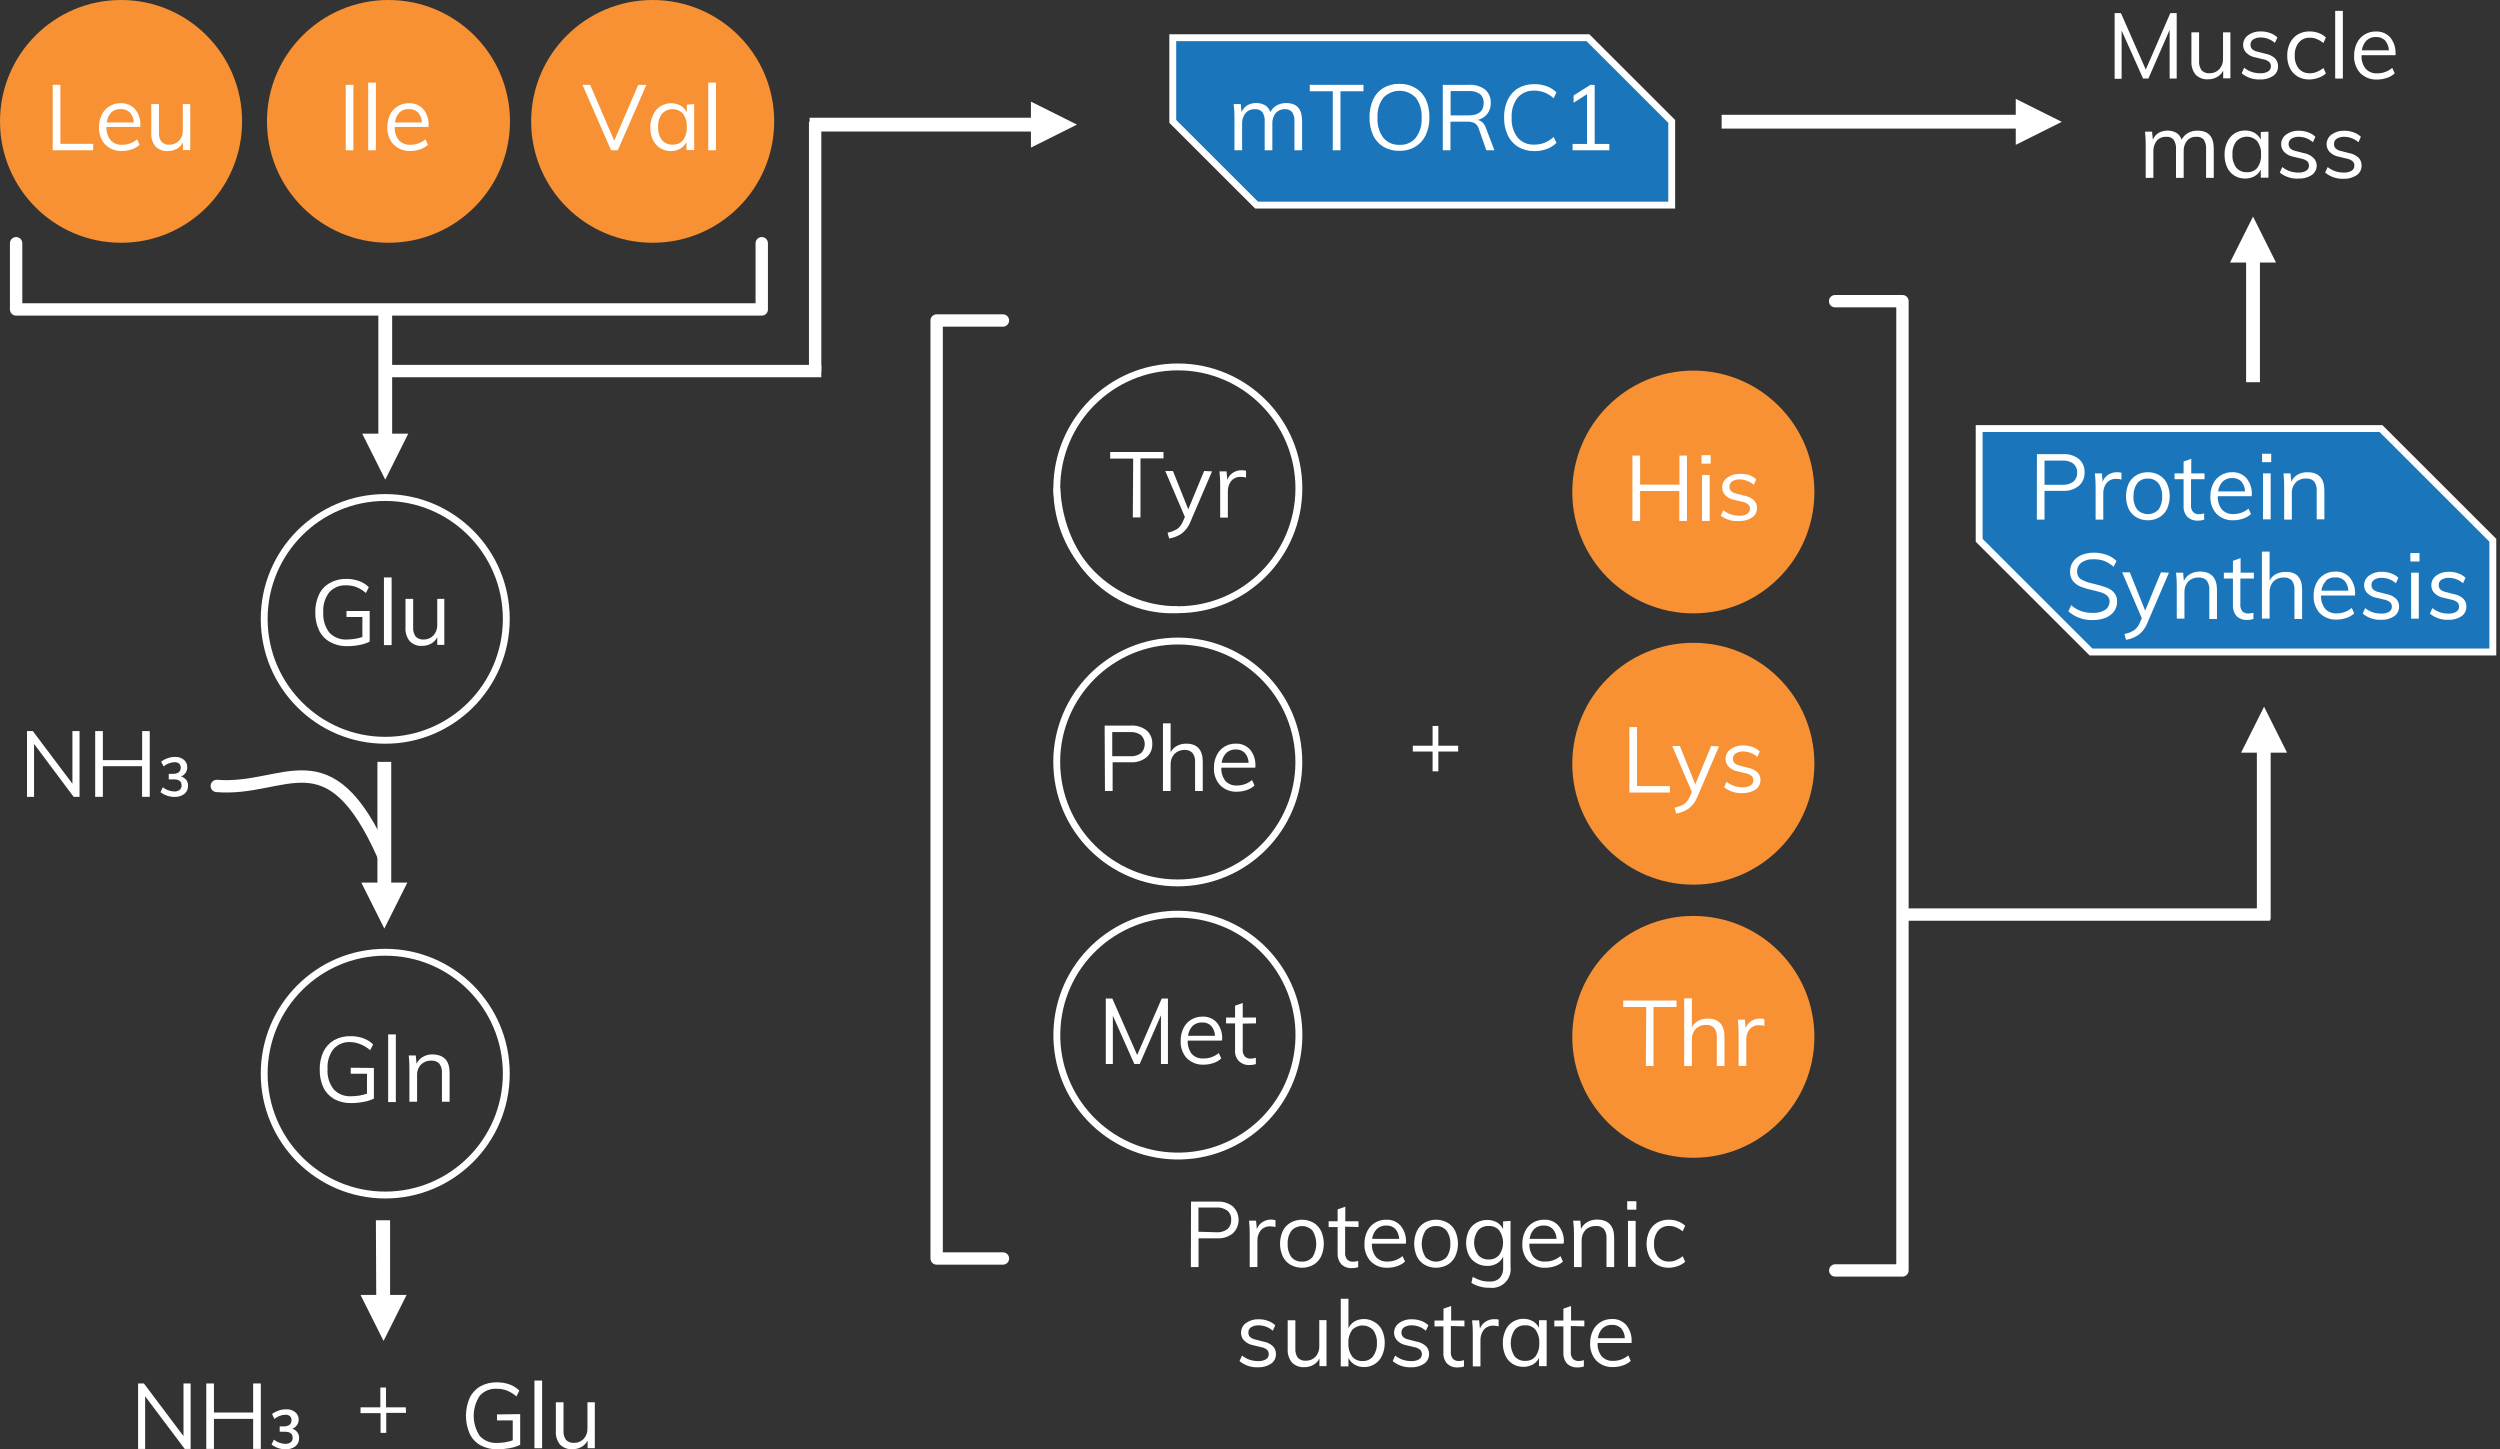 <?xml version="1.0" encoding="UTF-8"?>
<svg width="364px" height="211px" viewBox="0 0 364 211" version="1.1" xmlns="http://www.w3.org/2000/svg" xmlns:xlink="http://www.w3.org/1999/xlink">
    <rect x="0" y="0" width="364" height="211" fill="#333333" stroke="none"/>
    <!-- Generator: Sketch 63.1 (92452) - https://sketch.com -->
    <title>Group 35</title>
    <desc>Created with Sketch.</desc>
    <g id="Page-1" stroke="none" stroke-width="1" fill="none" fill-rule="evenodd">
        <g id="Group-35" transform="translate(-1, 0)">
            <g id="Group-24-Copy">
                <g transform="translate(0.5, 0)">
                    <g id="MOA-Interactive_Chem-Pathways_1665-RebalanceAAs-MuscleFunction" transform="translate(0.5, 0)">
                        <polygon id="Path" stroke="#FFFFFF" fill="#1B75BA" points="170.755 5.49 231.203 5.49 243.4 17.674 243.4 29.859 182.952 29.859 170.755 17.674"></polygon>
                        <path d="M189.587,17.652 L189.587,21.881 L188.47,21.881 L188.47,17.708 C188.512,17.222 188.394,16.736 188.135,16.324 C187.87,16.02 187.475,15.862 187.073,15.9 C186.563,15.874 186.069,16.084 185.733,16.469 C185.392,16.92 185.221,17.478 185.253,18.042 L185.253,21.881 L184.136,21.881 L184.136,17.708 C184.179,17.227 184.066,16.746 183.812,16.335 C183.534,16.015 183.116,15.852 182.695,15.9 C182.181,15.872 181.683,16.082 181.344,16.469 C180.998,16.919 180.824,17.476 180.852,18.042 L180.852,21.881 L179.735,21.881 L179.735,17.038 C179.741,16.408 179.704,15.778 179.624,15.152 L180.662,15.152 L180.763,16.324 C180.937,15.917 181.229,15.572 181.601,15.331 C182.414,14.884 183.4,14.884 184.214,15.331 C184.57,15.567 184.834,15.917 184.962,16.324 C185.16,15.92 185.476,15.586 185.867,15.364 C186.277,15.126 186.744,15.002 187.219,15.007 C188.838,14.985 189.587,15.878 189.587,17.652 Z" id="Path" fill="#FFFFFF" fill-rule="nonzero"></path>
                        <polygon id="Path" fill="#FFFFFF" fill-rule="nonzero" points="194.054 13.289 190.703 13.289 190.703 12.352 198.522 12.352 198.522 13.289 195.171 13.289 195.171 21.881 194.054 21.881"></polygon>
                        <path d="M201.471,21.401 C200.8,21.001 200.263,20.411 199.929,19.705 C199.565,18.891 199.385,18.007 199.404,17.116 C199.379,16.21 199.559,15.31 199.929,14.483 C200.249,13.785 200.77,13.199 201.426,12.798 C202.132,12.393 202.935,12.189 203.749,12.207 C204.56,12.187 205.36,12.391 206.061,12.798 C206.735,13.189 207.273,13.777 207.602,14.483 C207.963,15.297 208.139,16.181 208.116,17.072 C208.141,17.967 207.961,18.856 207.591,19.671 C207.267,20.37 206.742,20.956 206.083,21.356 C205.389,21.77 204.591,21.979 203.783,21.959 C202.976,21.985 202.177,21.792 201.471,21.401 L201.471,21.401 Z M206.139,20.062 C206.754,19.22 207.054,18.19 206.988,17.15 C207.057,16.111 206.761,15.081 206.15,14.237 C205.533,13.587 204.675,13.219 203.777,13.219 C202.88,13.219 202.021,13.587 201.404,14.237 C200.795,15.078 200.499,16.104 200.566,17.139 C200.497,18.177 200.793,19.207 201.404,20.051 C201.99,20.75 202.871,21.134 203.783,21.088 C204.686,21.136 205.56,20.756 206.139,20.062 Z" id="Shape" fill="#FFFFFF" fill-rule="nonzero"></path>
                        <path d="M217.588,21.881 L216.415,21.881 L215.298,18.712 C215.202,18.382 214.987,18.1 214.695,17.92 C214.345,17.761 213.961,17.692 213.578,17.719 L211.188,17.719 L211.188,21.881 L210.071,21.881 L210.071,12.352 L213.868,12.352 C214.71,12.296 215.544,12.537 216.225,13.032 C216.79,13.524 217.095,14.249 217.052,14.996 C217.074,15.562 216.901,16.117 216.56,16.569 C216.202,17.016 215.708,17.333 215.153,17.473 C215.419,17.516 215.665,17.641 215.857,17.83 C216.082,18.066 216.254,18.347 216.359,18.656 L217.588,21.881 Z M213.79,16.804 C215.253,16.804 216.024,16.212 216.024,15.019 C216.062,14.517 215.864,14.026 215.488,13.691 C214.998,13.363 214.412,13.21 213.824,13.256 L211.21,13.256 L211.21,16.804 L213.79,16.804 Z" id="Shape" fill="#FFFFFF" fill-rule="nonzero"></path>
                        <path d="M221.061,21.401 C220.394,21 219.861,20.41 219.531,19.705 C219.158,18.89 218.974,18.001 218.995,17.105 C218.972,16.212 219.155,15.326 219.531,14.516 C219.861,13.814 220.394,13.227 221.061,12.832 C221.771,12.436 222.572,12.236 223.385,12.251 C224.001,12.244 224.613,12.346 225.194,12.553 C225.732,12.743 226.221,13.052 226.624,13.456 L226.21,14.304 C225.812,13.946 225.355,13.659 224.859,13.456 C224.391,13.282 223.895,13.195 223.396,13.2 C222.469,13.15 221.571,13.528 220.961,14.226 C220.34,15.057 220.035,16.081 220.101,17.116 C220.029,18.159 220.334,19.192 220.961,20.028 C221.569,20.729 222.469,21.109 223.396,21.055 C223.895,21.06 224.391,20.973 224.859,20.798 C225.355,20.596 225.812,20.309 226.21,19.95 L226.624,20.798 C226.221,21.203 225.732,21.512 225.194,21.702 C224.613,21.909 224.001,22.011 223.385,22.003 C222.57,22.012 221.769,21.804 221.061,21.401 L221.061,21.401 Z" id="Path" fill="#FFFFFF" fill-rule="nonzero"></path>
                        <polygon id="Path" fill="#FFFFFF" fill-rule="nonzero" points="234.319 20.955 234.319 21.881 228.969 21.881 228.969 20.955 231.069 20.955 231.069 13.713 229.114 14.963 229.114 13.903 231.56 12.352 232.186 12.352 232.186 20.955"></polygon>
                        <path d="M52.741,63.143 L56.092,69.837 L59.443,63.143 L52.741,63.143 Z M55.087,44.52 L55.087,64.258 L57.097,64.258 L57.097,44.52 L55.087,44.52 Z" id="Shape" fill="#FFFFFF" fill-rule="nonzero"></path>
                        <path d="M53.825,88.962 L53.825,93.425 C53.358,93.653 52.862,93.814 52.35,93.905 C51.74,94.026 51.119,94.086 50.496,94.083 C49.632,94.098 48.78,93.882 48.028,93.459 C47.34,93.075 46.789,92.486 46.453,91.774 C46.072,90.953 45.884,90.056 45.906,89.152 C45.886,88.255 46.073,87.365 46.453,86.552 C46.79,85.843 47.341,85.258 48.028,84.878 C48.757,84.471 49.583,84.267 50.418,84.287 C51.045,84.28 51.669,84.382 52.261,84.588 C52.803,84.778 53.295,85.087 53.702,85.492 L53.277,86.34 C52.873,85.983 52.413,85.697 51.915,85.492 C51.438,85.307 50.929,85.216 50.418,85.224 C49.48,85.167 48.567,85.541 47.938,86.239 C47.304,87.073 46.995,88.107 47.067,89.152 C47,90.211 47.313,91.259 47.95,92.108 C48.618,92.809 49.563,93.177 50.53,93.113 C51.289,93.109 52.043,92.984 52.763,92.744 L52.763,89.832 L50.451,89.832 L50.451,88.962 L53.825,88.962 Z" id="Path" fill="#FFFFFF" fill-rule="nonzero"></path>
                        <polygon id="Path" fill="#FFFFFF" fill-rule="nonzero" points="55.902 84.075 57.019 84.075 57.019 93.927 55.902 93.927"></polygon>
                        <path d="M64.692,87.199 L64.692,93.894 L63.665,93.894 L63.665,92.778 C63.466,93.172 63.155,93.498 62.771,93.715 C62.374,93.933 61.928,94.044 61.475,94.039 C60.803,94.09 60.143,93.845 59.666,93.369 C59.212,92.811 58.988,92.101 59.041,91.383 L59.041,87.199 L60.157,87.199 L60.157,91.35 C60.12,91.825 60.25,92.299 60.526,92.689 C60.822,92.981 61.227,93.135 61.643,93.113 C62.188,93.137 62.717,92.925 63.095,92.532 C63.479,92.118 63.684,91.568 63.665,91.004 L63.665,87.199 L64.692,87.199 Z" id="Path" fill="#FFFFFF" fill-rule="nonzero"></path>
                        <path d="M59.309,128.505 L55.958,135.2 L52.607,128.505 L59.309,128.505 Z M56.963,110.932 L56.963,128.505 L54.953,128.505 L54.953,110.932 L56.963,110.932 Z" id="Shape" fill="#FFFFFF" fill-rule="nonzero"></path>
                        <ellipse id="Oval" fill="#F79134" fill-rule="nonzero" cx="246.55" cy="71.634" rx="17.625" ry="17.674"></ellipse>
                        <polygon id="Path" fill="#FFFFFF" fill-rule="nonzero" points="245.623 66.334 245.623 75.851 244.506 75.851 244.506 71.489 238.798 71.489 238.798 75.851 237.681 75.851 237.681 66.334 238.798 66.334 238.798 70.563 244.528 70.563 244.528 66.334"></polygon>
                        <path d="M249.074,66.278 L249.074,67.505 L247.745,67.505 L247.745,66.278 L249.074,66.278 Z M247.812,69.157 L248.929,69.157 L248.929,75.851 L247.812,75.851 L247.812,69.157 Z" id="Shape" fill="#FFFFFF" fill-rule="nonzero"></path>
                        <path d="M250.548,75.093 L250.906,74.289 C251.241,74.555 251.618,74.762 252.023,74.903 C252.427,75.032 252.849,75.097 253.273,75.093 C253.664,75.111 254.051,75.018 254.39,74.825 C254.654,74.665 254.808,74.374 254.792,74.066 C254.803,73.825 254.705,73.591 254.524,73.43 C254.264,73.229 253.956,73.098 253.631,73.051 L252.514,72.783 C252.021,72.695 251.566,72.462 251.207,72.113 C250.917,71.814 250.753,71.414 250.749,70.998 C250.736,70.43 251.004,69.892 251.464,69.558 C252.008,69.165 252.67,68.968 253.34,69 C253.786,68.976 254.232,69.029 254.658,69.157 C255.053,69.291 255.411,69.512 255.708,69.804 L255.351,70.596 C254.789,70.099 254.068,69.818 253.318,69.804 C252.927,69.785 252.538,69.882 252.201,70.083 C251.945,70.254 251.797,70.545 251.81,70.853 C251.796,71.097 251.885,71.336 252.056,71.511 C252.289,71.699 252.566,71.825 252.86,71.879 L253.977,72.169 C254.492,72.252 254.973,72.48 255.362,72.828 C255.659,73.123 255.824,73.525 255.82,73.943 C255.834,74.497 255.57,75.02 255.116,75.338 C254.544,75.713 253.868,75.897 253.184,75.863 C252.241,75.932 251.305,75.658 250.548,75.093 L250.548,75.093 Z" id="Path" fill="#FFFFFF" fill-rule="nonzero"></path>
                        <ellipse id="Oval" fill="#F79134" fill-rule="nonzero" cx="246.55" cy="111.2" rx="17.625" ry="17.607"></ellipse>
                        <polygon id="Path" fill="#FFFFFF" fill-rule="nonzero" points="237.234 105.866 238.351 105.866 238.351 114.458 243.143 114.458 243.143 115.395 237.234 115.395"></polygon>
                        <path d="M250.291,108.667 L247.142,116.02 C246.886,116.688 246.454,117.274 245.891,117.716 C245.338,118.093 244.709,118.345 244.048,118.452 L243.813,117.604 C244.326,117.51 244.815,117.317 245.254,117.035 C245.622,116.744 245.904,116.358 246.069,115.919 L246.337,115.317 L243.478,108.622 L244.595,108.622 L246.829,114.201 L249.141,108.622 L250.291,108.667 Z" id="Path" fill="#FFFFFF" fill-rule="nonzero"></path>
                        <path d="M251.028,114.625 L251.386,113.822 C251.721,114.087 252.099,114.295 252.503,114.435 C252.911,114.566 253.337,114.63 253.765,114.625 C254.155,114.645 254.543,114.552 254.882,114.357 C255.145,114.198 255.3,113.906 255.284,113.599 C255.295,113.357 255.196,113.123 255.016,112.963 C254.759,112.763 254.455,112.633 254.134,112.583 L253.017,112.315 C252.522,112.232 252.066,111.998 251.71,111.646 C251.413,111.35 251.244,110.949 251.241,110.53 C251.228,109.962 251.495,109.424 251.956,109.091 C252.5,108.698 253.161,108.501 253.832,108.533 C254.289,108.531 254.743,108.61 255.172,108.767 C255.568,108.904 255.93,109.125 256.233,109.414 L255.865,110.207 C255.304,109.708 254.583,109.427 253.832,109.414 C253.44,109.394 253.051,109.491 252.715,109.693 C252.453,109.86 252.3,110.153 252.313,110.463 C252.304,110.707 252.392,110.943 252.559,111.121 C252.792,111.309 253.068,111.436 253.363,111.49 L254.48,111.78 C254.997,111.865 255.481,112.093 255.876,112.438 C256.166,112.737 256.326,113.138 256.323,113.554 C256.337,114.107 256.073,114.631 255.619,114.949 C255.047,115.324 254.37,115.507 253.687,115.473 C252.727,115.526 251.78,115.224 251.028,114.625 L251.028,114.625 Z" id="Path" fill="#FFFFFF" fill-rule="nonzero"></path>
                        <ellipse id="Oval" fill="#F79134" fill-rule="nonzero" cx="246.55" cy="150.966" rx="17.625" ry="17.607"></ellipse>
                        <polygon id="Path" fill="#FFFFFF" fill-rule="nonzero" points="239.692 146.615 236.341 146.615 236.341 145.677 244.104 145.677 244.104 146.615 240.753 146.615 240.753 155.206 239.636 155.206"></polygon>
                        <path d="M251.084,150.977 L251.084,155.206 L249.967,155.206 L249.967,151.033 C250.005,150.546 249.871,150.06 249.588,149.661 C249.276,149.349 248.843,149.189 248.404,149.226 C247.847,149.199 247.305,149.405 246.907,149.795 C246.513,150.217 246.308,150.781 246.337,151.357 L246.337,155.206 L245.22,155.206 L245.22,145.354 L246.337,145.354 L246.337,149.572 C246.545,149.173 246.868,148.846 247.264,148.634 C247.681,148.415 248.145,148.304 248.616,148.311 C250.269,148.311 251.084,149.203 251.084,150.977 Z" id="Path" fill="#FFFFFF" fill-rule="nonzero"></path>
                        <path d="M256.892,148.378 L256.892,149.371 C256.665,149.3 256.427,149.266 256.189,149.27 C255.633,149.227 255.09,149.451 254.725,149.873 C254.407,150.301 254.242,150.824 254.256,151.357 L254.256,155.195 L253.139,155.195 L253.139,150.353 C253.14,149.722 253.103,149.093 253.028,148.467 L254.055,148.467 L254.167,149.705 C254.315,149.278 254.602,148.913 254.982,148.668 C255.365,148.421 255.812,148.293 256.267,148.3 C256.478,148.301 256.688,148.328 256.892,148.378 L256.892,148.378 Z" id="Path" fill="#FFFFFF" fill-rule="nonzero"></path>
                        <polygon id="Path" fill="#FFFFFF" fill-rule="nonzero" points="212.305 109.425 209.423 109.425 209.423 112.304 208.585 112.304 208.585 109.425 205.704 109.425 205.704 108.577 208.585 108.577 208.585 105.699 209.423 105.699 209.423 108.577 212.305 108.577"></polygon>
                        <polyline id="Path" stroke="#FFFFFF" stroke-width="1.8" stroke-linecap="round" stroke-linejoin="round" points="146.027 183.235 136.376 183.235 136.376 46.662 146.027 46.662"></polyline>
                        <polyline id="Path" stroke="#FFFFFF" stroke-width="1.8" stroke-linecap="round" stroke-linejoin="round" points="267.19 43.851 276.997 43.851 276.997 184.976 267.213 184.976"></polyline>
                        <path d="M173.413,174.956 L177.222,174.956 C178.046,174.9 178.861,175.151 179.512,175.659 C180.041,176.173 180.339,176.879 180.339,177.617 C180.339,178.354 180.041,179.061 179.512,179.575 C178.865,180.091 178.049,180.35 177.222,180.3 L174.508,180.3 L174.508,184.485 L173.391,184.485 L173.413,174.956 Z M177.122,179.419 C177.691,179.458 178.257,179.296 178.719,178.961 C179.088,178.631 179.286,178.15 179.255,177.656 C179.314,177.133 179.109,176.614 178.708,176.272 C178.245,175.938 177.68,175.776 177.11,175.815 L174.497,175.815 L174.497,179.341 L177.122,179.419 Z" id="Shape" fill="#FFFFFF" fill-rule="nonzero"></path>
                        <path d="M185.711,177.667 L185.711,178.66 C185.479,178.589 185.238,178.555 184.996,178.56 C184.444,178.52 183.906,178.744 183.544,179.162 C183.225,179.59 183.06,180.113 183.075,180.646 L183.075,184.485 L181.958,184.485 L181.958,179.62 C181.962,178.99 181.928,178.36 181.857,177.734 L182.885,177.734 L182.997,178.973 C183.141,178.543 183.429,178.177 183.812,177.935 C184.194,177.688 184.641,177.56 185.096,177.567 C185.305,177.575 185.511,177.609 185.711,177.667 L185.711,177.667 Z" id="Path" fill="#FFFFFF" fill-rule="nonzero"></path>
                        <path d="M187.889,184.15 C187.403,183.865 187.014,183.442 186.772,182.934 C186.238,181.76 186.238,180.414 186.772,179.24 C187.014,178.733 187.403,178.309 187.889,178.024 C188.93,177.444 190.198,177.444 191.24,178.024 C191.723,178.312 192.111,178.735 192.356,179.24 C192.877,180.417 192.877,181.758 192.356,182.934 C192.111,183.439 191.723,183.862 191.24,184.15 C190.198,184.73 188.93,184.73 187.889,184.15 L187.889,184.15 Z M191.106,183.034 C191.828,181.852 191.828,180.366 191.106,179.185 C190.708,178.759 190.152,178.517 189.57,178.517 C188.987,178.517 188.431,178.759 188.034,179.185 C187.638,179.739 187.445,180.413 187.487,181.093 C187.44,181.782 187.629,182.466 188.023,183.034 C188.411,183.481 188.984,183.724 189.575,183.692 C190.162,183.719 190.727,183.472 191.106,183.023 L191.106,183.034 Z" id="Shape" fill="#FFFFFF" fill-rule="nonzero"></path>
                        <path d="M195.852,178.604 L195.852,182.287 C195.798,182.684 195.907,183.086 196.154,183.402 C196.394,183.613 196.707,183.721 197.025,183.704 C197.272,183.703 197.518,183.662 197.751,183.581 L197.751,184.507 C197.447,184.6 197.131,184.645 196.813,184.641 C196.257,184.671 195.712,184.474 195.305,184.094 C194.921,183.654 194.724,183.081 194.758,182.499 L194.758,178.66 L193.451,178.66 L193.451,177.812 L194.758,177.812 L194.758,176.083 L195.875,175.692 L195.875,177.812 L197.796,177.812 L197.796,178.66 L195.852,178.604 Z" id="Path" fill="#FFFFFF" fill-rule="nonzero"></path>
                        <path d="M204.698,181.081 L199.751,181.081 C199.705,181.779 199.916,182.469 200.342,183.023 C200.782,183.485 201.404,183.726 202.04,183.681 C202.834,183.682 203.601,183.401 204.207,182.889 L204.576,183.681 C204.255,183.978 203.874,184.202 203.459,184.34 C203.006,184.499 202.531,184.582 202.051,184.585 C201.129,184.639 200.227,184.298 199.572,183.648 C198.941,182.955 198.615,182.039 198.667,181.104 C198.654,180.471 198.791,179.843 199.069,179.274 C199.315,178.763 199.703,178.333 200.186,178.035 C200.683,177.732 201.257,177.578 201.839,177.589 C202.637,177.548 203.41,177.873 203.939,178.471 C204.486,179.15 204.761,180.01 204.71,180.881 L204.698,181.081 Z M200.465,178.939 C200.087,179.332 199.848,179.837 199.784,180.379 L203.716,180.379 C203.698,179.846 203.502,179.335 203.157,178.928 C202.805,178.589 202.328,178.411 201.839,178.437 C201.333,178.416 200.838,178.596 200.465,178.939 L200.465,178.939 Z" id="Shape" fill="#FFFFFF" fill-rule="nonzero"></path>
                        <path d="M207.413,184.15 C206.929,183.862 206.541,183.439 206.296,182.934 C205.775,181.758 205.775,180.417 206.296,179.24 C206.541,178.735 206.929,178.312 207.413,178.024 C208.454,177.444 209.722,177.444 210.763,178.024 C211.249,178.309 211.638,178.733 211.88,179.24 C212.414,180.414 212.414,181.76 211.88,182.934 C211.638,183.442 211.249,183.865 210.763,184.15 C209.722,184.73 208.454,184.73 207.413,184.15 L207.413,184.15 Z M210.629,183.034 C211.023,182.466 211.212,181.782 211.165,181.093 C211.208,180.413 211.014,179.739 210.618,179.185 C210.242,178.733 209.675,178.485 209.088,178.515 C208.498,178.485 207.927,178.733 207.547,179.185 C206.817,180.364 206.817,181.855 207.547,183.034 C207.949,183.454 208.506,183.692 209.088,183.692 C209.67,183.692 210.227,183.454 210.629,183.034 L210.629,183.034 Z" id="Shape" fill="#FFFFFF" fill-rule="nonzero"></path>
                        <path d="M219.933,177.756 L219.933,184.451 C220.044,185.286 219.761,186.125 219.166,186.722 C218.57,187.319 217.732,187.605 216.895,187.497 C215.96,187.523 215.037,187.279 214.237,186.794 L214.427,185.913 C214.807,186.135 215.212,186.311 215.633,186.437 C216.044,186.549 216.469,186.602 216.895,186.593 C217.437,186.634 217.971,186.448 218.37,186.08 C218.725,185.653 218.901,185.105 218.861,184.552 L218.861,182.967 C218.669,183.383 218.353,183.73 217.956,183.96 C217.526,184.21 217.035,184.334 216.538,184.317 C215.985,184.326 215.44,184.184 214.963,183.904 C214.479,183.632 214.09,183.22 213.846,182.722 C213.339,181.609 213.339,180.331 213.846,179.218 C214.09,178.72 214.479,178.307 214.963,178.035 C215.442,177.761 215.986,177.619 216.538,177.623 C217.029,177.615 217.514,177.734 217.945,177.968 C218.336,178.201 218.651,178.542 218.85,178.95 L218.85,177.835 L219.933,177.756 Z M218.291,182.722 C219.036,181.648 219.036,180.225 218.291,179.151 C217.908,178.712 217.344,178.473 216.761,178.504 C216.169,178.471 215.593,178.709 215.198,179.151 C214.436,180.22 214.436,181.653 215.198,182.722 C215.591,183.167 216.167,183.41 216.761,183.38 C217.345,183.406 217.909,183.164 218.291,182.722 L218.291,182.722 Z" id="Shape" fill="#FFFFFF" fill-rule="nonzero"></path>
                        <path d="M227.629,181.081 L222.681,181.081 C222.642,181.778 222.852,182.466 223.273,183.023 C223.712,183.485 224.335,183.726 224.971,183.681 C225.787,183.698 226.581,183.416 227.204,182.889 L227.562,183.681 C227.242,183.979 226.861,184.204 226.445,184.34 C225.989,184.497 225.509,184.58 225.026,184.585 C224.105,184.635 223.205,184.294 222.547,183.648 C221.92,182.953 221.598,182.037 221.653,181.104 C221.64,180.471 221.778,179.843 222.055,179.274 C222.3,178.762 222.688,178.332 223.172,178.035 C223.67,177.734 224.243,177.579 224.825,177.589 C225.624,177.545 226.398,177.87 226.925,178.471 C227.473,179.15 227.747,180.01 227.696,180.881 L227.629,181.081 Z M223.385,178.939 C223.01,179.333 222.775,179.839 222.714,180.379 L226.635,180.379 C226.623,179.845 226.425,179.332 226.076,178.928 C225.726,178.587 225.247,178.408 224.758,178.437 C224.252,178.418 223.759,178.598 223.385,178.939 Z" id="Shape" fill="#FFFFFF" fill-rule="nonzero"></path>
                        <path d="M235.023,180.256 L235.023,184.485 L233.906,184.485 L233.906,180.312 C233.948,179.823 233.814,179.336 233.526,178.939 C233.221,178.625 232.79,178.465 232.354,178.504 C231.794,178.478 231.248,178.684 230.846,179.073 C230.466,179.503 230.266,180.062 230.287,180.635 L230.287,184.485 L229.17,184.485 L229.17,179.62 C229.176,178.989 229.139,178.359 229.059,177.734 L230.097,177.734 L230.198,178.939 C230.392,178.512 230.717,178.156 231.125,177.924 C231.554,177.683 232.04,177.56 232.532,177.567 C234.219,177.589 235.023,178.504 235.023,180.256 Z" id="Path" fill="#FFFFFF" fill-rule="nonzero"></path>
                        <path d="M238.251,174.9 L238.251,176.127 L236.922,176.127 L236.922,174.9 L238.251,174.9 Z M237.033,177.756 L238.15,177.756 L238.15,184.451 L237.033,184.451 L237.033,177.756 Z" id="Shape" fill="#FFFFFF" fill-rule="nonzero"></path>
                        <path d="M241.255,184.15 C240.773,183.867 240.384,183.447 240.138,182.945 C239.603,181.78 239.603,180.439 240.138,179.274 C240.38,178.76 240.769,178.329 241.255,178.035 C241.779,177.728 242.379,177.573 242.987,177.589 C243.436,177.588 243.883,177.667 244.305,177.823 C244.699,177.964 245.06,178.184 245.366,178.471 L244.997,179.274 C244.7,179.033 244.369,178.837 244.014,178.694 C243.707,178.565 243.376,178.5 243.042,178.504 C242.424,178.468 241.824,178.724 241.423,179.196 C241,179.743 240.789,180.425 240.831,181.115 C240.787,181.797 240.994,182.471 241.412,183.012 C241.827,183.468 242.426,183.714 243.042,183.681 C243.376,183.685 243.707,183.621 244.014,183.492 C244.369,183.348 244.7,183.153 244.997,182.911 L245.366,183.715 C245.041,184.002 244.661,184.218 244.249,184.351 C243.815,184.507 243.358,184.586 242.897,184.585 C242.322,184.583 241.756,184.433 241.255,184.15 Z" id="Path" fill="#FFFFFF" fill-rule="nonzero"></path>
                        <path d="M180.472,198.175 L180.841,197.372 C181.176,197.638 181.554,197.846 181.958,197.986 C182.366,198.115 182.792,198.179 183.22,198.175 C183.61,198.193 183.997,198.1 184.337,197.908 C184.594,197.743 184.744,197.454 184.728,197.149 C184.739,196.907 184.64,196.674 184.46,196.513 C184.204,196.312 183.9,196.181 183.577,196.133 L182.461,195.866 C181.968,195.777 181.513,195.544 181.154,195.196 C180.86,194.899 180.695,194.498 180.696,194.08 C180.682,193.515 180.945,192.978 181.399,192.641 C181.945,192.251 182.606,192.055 183.276,192.083 C183.733,192.079 184.187,192.158 184.616,192.317 C185.014,192.452 185.376,192.673 185.677,192.965 L185.32,193.757 C184.755,193.258 184.03,192.977 183.276,192.965 C182.884,192.946 182.496,193.043 182.159,193.244 C181.9,193.411 181.75,193.705 181.768,194.013 C181.754,194.258 181.843,194.497 182.014,194.672 C182.243,194.859 182.516,194.986 182.807,195.04 L183.924,195.33 C184.442,195.413 184.926,195.641 185.32,195.988 C185.628,196.299 185.794,196.723 185.778,197.16 C185.794,197.716 185.524,198.242 185.063,198.555 C184.491,198.931 183.814,199.115 183.131,199.079 C182.164,199.114 181.217,198.792 180.472,198.175 L180.472,198.175 Z" id="Path" fill="#FFFFFF" fill-rule="nonzero"></path>
                        <path d="M193.138,192.217 L193.138,198.912 L192.111,198.912 L192.111,197.796 C191.912,198.19 191.601,198.516 191.217,198.733 C190.821,198.951 190.374,199.062 189.922,199.057 C189.25,199.108 188.589,198.863 188.112,198.387 C187.66,197.828 187.437,197.118 187.487,196.401 L187.487,192.228 L188.604,192.228 L188.604,196.357 C188.566,196.832 188.697,197.306 188.972,197.696 C189.268,197.988 189.674,198.142 190.089,198.12 C190.634,198.144 191.163,197.932 191.541,197.539 C191.919,197.118 192.116,196.565 192.088,196 L192.088,192.206 L193.138,192.217 Z" id="Path" fill="#FFFFFF" fill-rule="nonzero"></path>
                        <path d="M200.119,192.485 C200.606,192.763 200.996,193.183 201.236,193.69 C201.496,194.265 201.626,194.889 201.616,195.52 C201.624,196.154 201.495,196.782 201.236,197.361 C200.779,198.398 199.745,199.061 198.611,199.046 C198.126,199.055 197.647,198.932 197.226,198.689 C196.836,198.459 196.524,198.117 196.333,197.707 L196.333,198.945 L195.216,198.945 L195.216,189.093 L196.333,189.093 L196.333,193.4 C196.52,192.981 196.832,192.631 197.226,192.396 C197.65,192.161 198.127,192.042 198.611,192.05 C199.145,192.049 199.668,192.2 200.119,192.485 L200.119,192.485 Z M199.929,197.472 C200.327,196.91 200.52,196.229 200.477,195.542 C200.521,194.869 200.327,194.201 199.929,193.656 C199.532,193.231 198.976,192.989 198.393,192.989 C197.811,192.989 197.255,193.231 196.858,193.656 C196.467,194.213 196.278,194.886 196.322,195.564 C196.278,196.25 196.467,196.93 196.858,197.495 C197.235,197.951 197.808,198.2 198.399,198.164 C198.991,198.195 199.561,197.937 199.929,197.472 L199.929,197.472 Z" id="Shape" fill="#FFFFFF" fill-rule="nonzero"></path>
                        <path d="M202.777,198.175 L203.135,197.372 C203.47,197.638 203.848,197.845 204.252,197.986 C204.66,198.115 205.086,198.179 205.514,198.175 C205.904,198.192 206.291,198.099 206.631,197.908 C206.888,197.743 207.038,197.454 207.022,197.149 C207.033,196.907 206.934,196.674 206.754,196.513 C206.498,196.312 206.193,196.181 205.871,196.133 L204.754,195.866 C204.26,195.782 203.804,195.548 203.448,195.196 C203.151,194.9 202.982,194.499 202.978,194.08 C202.966,193.512 203.233,192.974 203.693,192.641 C204.237,192.248 204.899,192.051 205.57,192.083 C206.027,192.081 206.481,192.16 206.91,192.317 C207.307,192.452 207.67,192.673 207.971,192.965 L207.602,193.757 C207.043,193.257 206.321,192.975 205.57,192.965 C205.178,192.944 204.789,193.041 204.453,193.244 C204.191,193.41 204.038,193.704 204.051,194.013 C204.041,194.259 204.134,194.498 204.308,194.672 C204.535,194.862 204.809,194.989 205.101,195.04 L206.218,195.33 C206.736,195.413 207.22,195.641 207.614,195.988 C207.922,196.299 208.087,196.723 208.072,197.16 C208.081,197.715 207.813,198.238 207.357,198.555 C206.785,198.931 206.108,199.115 205.424,199.079 C204.461,199.111 203.52,198.79 202.777,198.175 L202.777,198.175 Z" id="Path" fill="#FFFFFF" fill-rule="nonzero"></path>
                        <path d="M211.244,193.065 L211.244,196.747 C211.192,197.146 211.305,197.549 211.556,197.863 C211.794,198.077 212.108,198.186 212.428,198.164 C212.675,198.162 212.92,198.121 213.154,198.041 L213.154,198.968 C212.85,199.06 212.533,199.106 212.215,199.101 C211.659,199.132 211.115,198.935 210.708,198.555 C210.313,198.121 210.115,197.544 210.16,196.959 L210.16,193.121 L208.865,193.121 L208.865,192.273 L210.171,192.273 L210.171,190.543 L211.288,190.153 L211.288,192.273 L213.221,192.273 L213.221,193.121 L211.244,193.065 Z" id="Path" fill="#FFFFFF" fill-rule="nonzero"></path>
                        <path d="M218.202,192.128 L218.202,193.121 C217.97,193.051 217.729,193.017 217.487,193.02 C216.935,192.977 216.395,193.201 216.035,193.623 C215.713,194.05 215.544,194.573 215.555,195.107 L215.555,198.945 L214.438,198.945 L214.438,194.125 C214.442,193.495 214.408,192.865 214.338,192.239 L215.365,192.239 L215.477,193.478 C215.621,193.048 215.909,192.682 216.292,192.44 C216.673,192.189 217.121,192.061 217.577,192.072 C217.787,192.066 217.997,192.084 218.202,192.128 L218.202,192.128 Z" id="Path" fill="#FFFFFF" fill-rule="nonzero"></path>
                        <path d="M225.194,192.217 L225.194,198.912 L224.077,198.912 L224.077,197.696 C223.896,198.106 223.586,198.446 223.195,198.666 C222.767,198.9 222.286,199.02 221.799,199.012 C221.243,199.022 220.696,198.871 220.224,198.577 C219.769,198.283 219.408,197.865 219.185,197.372 C218.929,196.797 218.803,196.172 218.816,195.542 C218.8,194.907 218.93,194.278 219.196,193.701 C219.416,193.194 219.781,192.763 220.246,192.463 C221.136,191.905 222.257,191.866 223.184,192.362 C223.574,192.591 223.886,192.934 224.077,193.344 L224.077,192.228 L225.194,192.217 Z M223.586,197.472 C223.976,196.907 224.165,196.227 224.122,195.542 C224.165,194.864 223.976,194.191 223.586,193.634 C223.218,193.178 222.652,192.929 222.067,192.965 C221.468,192.931 220.889,193.188 220.514,193.656 C219.777,194.822 219.777,196.307 220.514,197.472 C220.903,197.927 221.481,198.174 222.078,198.142 C222.659,198.174 223.22,197.925 223.586,197.472 L223.586,197.472 Z" id="Shape" fill="#FFFFFF" fill-rule="nonzero"></path>
                        <path d="M228.712,193.065 L228.712,196.747 C228.658,197.145 228.767,197.547 229.014,197.863 C229.257,198.075 229.574,198.184 229.896,198.164 C230.14,198.162 230.381,198.121 230.611,198.041 L230.611,198.968 C230.307,199.061 229.991,199.107 229.673,199.101 C229.117,199.128 228.574,198.931 228.165,198.555 C227.785,198.113 227.592,197.541 227.629,196.959 L227.629,193.121 L226.311,193.121 L226.311,192.273 L227.629,192.273 L227.629,190.543 L228.746,190.153 L228.746,192.273 L230.678,192.273 L230.678,193.121 L228.712,193.065 Z" id="Path" fill="#FFFFFF" fill-rule="nonzero"></path>
                        <path d="M237.558,195.542 L232.61,195.542 C232.571,196.239 232.781,196.927 233.202,197.484 C233.641,197.945 234.264,198.187 234.9,198.142 C235.697,198.145 236.47,197.864 237.078,197.35 L237.436,198.142 C237.115,198.44 236.734,198.664 236.319,198.8 C235.862,198.959 235.383,199.042 234.9,199.046 C233.978,199.095 233.078,198.755 232.421,198.108 C231.794,197.414 231.472,196.498 231.527,195.564 C231.513,194.931 231.651,194.304 231.929,193.735 C232.172,193.221 232.56,192.79 233.046,192.496 C233.539,192.193 234.109,192.038 234.688,192.05 C235.486,192.006 236.26,192.331 236.788,192.931 C237.335,193.611 237.61,194.47 237.558,195.341 L237.558,195.542 Z M233.325,193.4 C232.951,193.794 232.715,194.299 232.655,194.839 L236.575,194.839 C236.567,194.307 236.373,193.794 236.028,193.389 C235.672,193.049 235.191,192.871 234.699,192.898 C234.193,192.879 233.7,193.059 233.325,193.4 L233.325,193.4 Z" id="Shape" fill="#FFFFFF" fill-rule="nonzero"></path>
                        <path d="M150.103,21.49 L156.805,18.143 L150.103,14.795 L150.103,21.49 Z M117.88,19.147 L151.22,19.147 L151.22,17.139 L117.88,17.139 L117.88,19.147 Z" id="Shape" fill="#FFFFFF" fill-rule="nonzero"></path>
                        <path d="M293.494,14.394 L300.195,17.741 L293.494,21.088 L293.494,14.394 Z M250.671,16.715 L294.611,16.715 L294.611,18.723 L250.671,18.723 L250.671,16.715 Z" id="Shape" fill="#FFFFFF" fill-rule="nonzero"></path>
                        <polygon id="Path" fill="#FFFFFF" fill-rule="nonzero" points="316.927 1.908 316.927 11.437 315.899 11.437 315.899 4.352 312.805 11.437 312.035 11.437 308.907 4.441 308.907 11.47 307.891 11.47 307.891 1.908 308.807 1.908 312.426 10.131 316 1.908"></polygon>
                        <path d="M324.745,4.709 L324.745,11.403 L323.695,11.403 L323.695,10.288 C323.494,10.683 323.179,11.009 322.791,11.225 C322.394,11.442 321.948,11.554 321.495,11.548 C320.824,11.595 320.165,11.351 319.686,10.879 C319.24,10.321 319.021,9.616 319.071,8.904 L319.071,4.709 L320.188,4.709 L320.188,8.904 C320.151,9.38 320.281,9.853 320.557,10.243 C320.853,10.535 321.258,10.689 321.674,10.667 C322.219,10.691 322.748,10.48 323.126,10.087 C323.504,9.665 323.7,9.112 323.673,8.547 L323.673,4.709 L324.745,4.709 Z" id="Path" fill="#FFFFFF" fill-rule="nonzero"></path>
                        <path d="M326.387,10.667 L326.745,9.864 C327.08,10.129 327.458,10.337 327.862,10.477 C328.269,10.608 328.696,10.672 329.124,10.667 C329.514,10.687 329.902,10.594 330.241,10.399 C330.504,10.239 330.659,9.948 330.643,9.64 C330.654,9.399 330.555,9.165 330.375,9.004 C330.117,8.805 329.814,8.675 329.492,8.625 L328.375,8.357 C327.881,8.274 327.425,8.04 327.069,7.688 C326.772,7.392 326.603,6.991 326.599,6.572 C326.587,6.004 326.854,5.466 327.314,5.133 C327.858,4.739 328.52,4.543 329.191,4.575 C329.648,4.573 330.102,4.652 330.531,4.809 C330.927,4.946 331.289,5.167 331.592,5.456 L331.224,6.248 C330.663,5.75 329.941,5.469 329.191,5.456 C328.799,5.436 328.41,5.533 328.074,5.735 C327.812,5.902 327.659,6.195 327.672,6.505 C327.663,6.748 327.751,6.985 327.917,7.163 C328.151,7.351 328.427,7.478 328.722,7.532 L329.839,7.822 C330.356,7.907 330.84,8.135 331.235,8.48 C331.539,8.793 331.7,9.216 331.681,9.652 C331.696,10.205 331.432,10.729 330.978,11.046 C330.406,11.421 329.729,11.605 329.046,11.571 C328.078,11.608 327.131,11.286 326.387,10.667 L326.387,10.667 Z" id="Path" fill="#FFFFFF" fill-rule="nonzero"></path>
                        <path d="M334.53,11.136 C334.048,10.851 333.659,10.432 333.413,9.931 C333.139,9.36 333.005,8.733 333.022,8.101 C333.007,7.464 333.145,6.832 333.424,6.26 C333.667,5.747 334.056,5.316 334.541,5.021 C335.07,4.716 335.673,4.562 336.283,4.575 C336.733,4.574 337.179,4.654 337.601,4.809 C337.992,4.95 338.35,5.17 338.651,5.456 L338.294,6.26 C337.993,6.018 337.658,5.822 337.3,5.679 C336.992,5.55 336.661,5.486 336.328,5.49 C335.71,5.457 335.112,5.713 334.708,6.181 C334.285,6.729 334.075,7.41 334.116,8.101 C334.077,8.784 334.287,9.458 334.708,9.997 C335.118,10.455 335.714,10.701 336.328,10.667 C336.661,10.671 336.992,10.606 337.3,10.477 C337.658,10.334 337.993,10.139 338.294,9.897 L338.651,10.7 C338.327,10.987 337.947,11.204 337.534,11.336 C337.105,11.493 336.651,11.572 336.194,11.571 C335.61,11.578 335.035,11.428 334.53,11.136 L334.53,11.136 Z" id="Path" fill="#FFFFFF" fill-rule="nonzero"></path>
                        <polygon id="Path" fill="#FFFFFF" fill-rule="nonzero" points="340.003 1.584 341.119 1.584 341.119 11.437 340.003 11.437"></polygon>
                        <path d="M348.793,8.034 L343.845,8.034 C343.792,8.748 344.007,9.456 344.448,10.02 C344.886,10.483 345.509,10.725 346.146,10.678 C346.939,10.679 347.707,10.398 348.312,9.886 L348.67,10.678 C348.35,10.976 347.969,11.2 347.553,11.336 C347.097,11.496 346.618,11.579 346.134,11.582 C345.213,11.631 344.313,11.291 343.655,10.645 C343.033,9.948 342.711,9.033 342.761,8.101 C342.748,7.467 342.886,6.84 343.163,6.271 C343.406,5.757 343.794,5.326 344.28,5.032 C344.773,4.729 345.343,4.574 345.922,4.586 C346.723,4.545 347.5,4.869 348.033,5.467 C348.552,6.128 348.82,6.949 348.793,7.788 L348.793,8.034 Z M344.571,5.891 C344.193,6.284 343.953,6.79 343.889,7.331 L347.821,7.331 C347.804,6.798 347.607,6.287 347.263,5.88 C346.906,5.541 346.425,5.363 345.933,5.389 C345.43,5.368 344.94,5.549 344.571,5.891 L344.571,5.891 Z" id="Shape" fill="#FFFFFF" fill-rule="nonzero"></path>
                        <path d="M322.322,21.669 L322.322,25.897 L321.205,25.897 L321.205,21.724 C321.241,21.241 321.128,20.758 320.881,20.341 C320.6,20.026 320.183,19.868 319.764,19.917 C319.253,19.891 318.759,20.101 318.424,20.486 C318.082,20.937 317.912,21.494 317.943,22.059 L317.943,25.897 L316.826,25.897 L316.826,21.724 C316.866,21.243 316.749,20.761 316.491,20.352 C316.216,20.028 315.796,19.865 315.374,19.917 C314.861,19.891 314.363,20.1 314.023,20.486 C313.677,20.935 313.503,21.493 313.531,22.059 L313.531,25.897 L312.415,25.897 L312.415,21.055 C312.418,20.425 312.385,19.795 312.314,19.169 L313.342,19.169 L313.453,20.341 C313.62,19.929 313.913,19.581 314.291,19.348 C315.101,18.901 316.084,18.901 316.893,19.348 C317.249,19.583 317.513,19.934 317.642,20.341 C317.848,19.943 318.161,19.611 318.546,19.381 C318.956,19.142 319.423,19.019 319.898,19.024 C321.573,19.002 322.322,19.895 322.322,21.669 Z" id="Path" fill="#FFFFFF" fill-rule="nonzero"></path>
                        <path d="M330.285,19.169 L330.285,25.864 L329.168,25.864 L329.168,24.681 C328.983,25.092 328.669,25.433 328.275,25.652 C327.851,25.886 327.374,26.005 326.89,25.998 C326.333,26.011 325.786,25.86 325.315,25.563 C324.854,25.273 324.489,24.854 324.265,24.358 C324.009,23.782 323.883,23.157 323.897,22.528 C323.88,21.893 324.01,21.263 324.276,20.687 C324.5,20.182 324.864,19.751 325.326,19.448 C325.79,19.145 326.335,18.989 326.89,19.002 C327.374,18.996 327.851,19.115 328.275,19.348 C328.662,19.581 328.973,19.922 329.168,20.33 L329.168,19.214 L330.285,19.169 Z M328.677,24.425 C329.068,23.86 329.256,23.18 329.213,22.494 C329.257,21.816 329.068,21.143 328.677,20.586 C328.285,20.151 327.727,19.903 327.141,19.903 C326.555,19.903 325.997,20.151 325.605,20.586 C325.198,21.14 325.001,21.82 325.047,22.505 C325.003,23.182 325.196,23.853 325.594,24.402 C325.978,24.856 326.553,25.104 327.147,25.072 C327.73,25.109 328.298,24.869 328.677,24.425 Z" id="Shape" fill="#FFFFFF" fill-rule="nonzero"></path>
                        <path d="M331.938,25.128 L332.296,24.324 C332.631,24.59 333.009,24.797 333.413,24.938 C333.817,25.067 334.239,25.131 334.664,25.128 C335.054,25.146 335.441,25.053 335.781,24.86 C336.044,24.7 336.199,24.409 336.183,24.101 C336.194,23.86 336.095,23.626 335.915,23.465 C335.653,23.266 335.346,23.136 335.021,23.086 L333.904,22.818 C333.412,22.73 332.957,22.497 332.597,22.148 C332.307,21.849 332.144,21.449 332.139,21.033 C332.127,20.465 332.394,19.927 332.854,19.593 C333.398,19.2 334.06,19.003 334.731,19.035 C335.188,19.033 335.642,19.113 336.071,19.27 C336.465,19.404 336.824,19.625 337.121,19.917 L336.763,20.709 C336.201,20.212 335.481,19.931 334.731,19.917 C334.339,19.898 333.951,19.995 333.614,20.196 C333.358,20.367 333.21,20.659 333.223,20.966 C333.208,21.21 333.298,21.449 333.469,21.624 C333.702,21.812 333.978,21.938 334.273,21.992 L335.39,22.282 C335.909,22.363 336.394,22.591 336.786,22.941 C337.113,23.229 337.304,23.642 337.311,24.079 C337.325,24.632 337.061,25.156 336.607,25.473 C336.035,25.848 335.358,26.032 334.675,25.998 C333.685,26.064 332.707,25.753 331.938,25.128 L331.938,25.128 Z" id="Path" fill="#FFFFFF" fill-rule="nonzero"></path>
                        <path d="M338.539,25.128 L338.908,24.324 C339.243,24.591 339.62,24.798 340.025,24.938 C340.433,25.067 340.859,25.132 341.287,25.128 C341.677,25.145 342.064,25.052 342.404,24.86 C342.661,24.696 342.811,24.406 342.795,24.101 C342.806,23.86 342.707,23.626 342.527,23.465 C342.271,23.264 341.967,23.133 341.644,23.086 L340.528,22.818 C340.034,22.732 339.578,22.499 339.221,22.148 C338.924,21.852 338.755,21.452 338.752,21.033 C338.743,20.466 339.009,19.929 339.466,19.593 C340.012,19.203 340.673,19.007 341.343,19.035 C341.8,19.032 342.254,19.112 342.683,19.27 C343.081,19.404 343.443,19.625 343.744,19.917 L343.387,20.709 C342.822,20.21 342.097,19.929 341.343,19.917 C340.951,19.898 340.563,19.995 340.226,20.196 C339.967,20.364 339.817,20.658 339.835,20.966 C339.821,21.21 339.91,21.449 340.081,21.624 C340.308,21.814 340.582,21.941 340.874,21.992 L341.991,22.282 C342.509,22.365 342.993,22.593 343.387,22.941 C343.695,23.251 343.86,23.675 343.845,24.112 C343.861,24.669 343.591,25.195 343.13,25.507 C342.558,25.883 341.881,26.067 341.198,26.031 C340.231,26.066 339.284,25.745 338.539,25.128 Z" id="Path" fill="#FFFFFF" fill-rule="nonzero"></path>
                        <polygon id="Path" fill="#FFFFFF" fill-rule="nonzero" points="27.756 201.433 27.756 210.962 26.896 210.962 21.132 203.297 21.132 210.962 20.105 210.962 20.105 201.433 20.953 201.433 26.717 209.099 26.717 201.433"></polygon>
                        <polygon id="Path" fill="#FFFFFF" fill-rule="nonzero" points="37.975 201.433 37.975 210.962 36.858 210.962 36.858 206.588 31.151 206.588 31.151 210.962 30.034 210.962 30.034 201.433 31.151 201.433 31.151 205.662 36.858 205.662 36.858 201.433"></polygon>
                        <path d="M43.281,208.519 C43.468,208.773 43.563,209.084 43.549,209.4 C43.568,209.857 43.369,210.296 43.013,210.583 C42.597,210.89 42.088,211.044 41.572,211.018 C40.837,211.017 40.122,210.773 39.539,210.326 L39.874,209.612 C40.345,209.988 40.925,210.204 41.527,210.226 C41.809,210.246 42.09,210.167 42.32,210.003 C42.518,209.844 42.627,209.598 42.611,209.344 C42.611,208.753 42.231,208.463 41.494,208.463 L40.723,208.463 L40.723,207.682 L41.326,207.682 C41.618,207.697 41.908,207.619 42.153,207.459 C42.348,207.293 42.456,207.045 42.443,206.789 C42.456,206.564 42.37,206.344 42.209,206.187 C42.019,206.044 41.786,205.973 41.55,205.986 C40.963,206.006 40.401,206.222 39.952,206.6 L39.606,205.874 C39.891,205.662 40.207,205.496 40.544,205.383 C40.903,205.256 41.281,205.192 41.661,205.194 C42.142,205.165 42.616,205.316 42.99,205.618 C43.375,205.942 43.557,206.448 43.468,206.943 C43.378,207.438 43.029,207.848 42.555,208.017 C42.843,208.105 43.097,208.28 43.281,208.519 L43.281,208.519 Z" id="Path" fill="#FFFFFF" fill-rule="nonzero"></path>
                        <polygon id="Path" fill="#FFFFFF" fill-rule="nonzero" points="59.119 205.718 56.237 205.718 56.237 208.63 55.411 208.63 55.411 205.752 52.495 205.752 52.495 204.904 55.377 204.904 55.377 202.025 56.204 202.025 56.204 204.904 59.085 204.904"></polygon>
                        <path d="M75.739,205.897 L75.739,210.36 C75.273,210.591 74.777,210.753 74.264,210.84 C73.657,210.956 73.04,211.015 72.421,211.018 C71.566,211.037 70.72,210.837 69.964,210.438 C69.276,210.054 68.725,209.465 68.389,208.753 C67.66,207.085 67.66,205.188 68.389,203.52 C68.727,202.819 69.268,202.236 69.942,201.846 C70.675,201.45 71.498,201.25 72.332,201.266 C72.959,201.259 73.583,201.361 74.175,201.567 C74.717,201.758 75.209,202.066 75.616,202.471 L75.191,203.319 C74.787,202.963 74.327,202.676 73.829,202.471 C73.352,202.285 72.844,202.194 72.332,202.203 C71.393,202.143 70.479,202.518 69.852,203.219 C68.677,204.995 68.677,207.301 69.852,209.077 C70.51,209.787 71.455,210.16 72.421,210.092 C73.182,210.091 73.937,209.962 74.655,209.713 L74.655,206.812 L72.365,206.812 L72.365,205.941 L75.739,205.897 Z" id="Path" fill="#FFFFFF" fill-rule="nonzero"></path>
                        <polygon id="Path" fill="#FFFFFF" fill-rule="nonzero" points="77.816 201.009 78.933 201.009 78.933 210.862 77.816 210.862"></polygon>
                        <path d="M86.606,204.167 L86.606,210.862 L85.556,210.862 L85.556,209.746 C85.355,210.141 85.04,210.468 84.652,210.683 C84.255,210.901 83.809,211.012 83.356,211.007 C82.685,211.053 82.026,210.81 81.547,210.337 C81.098,209.777 80.879,209.067 80.932,208.351 L80.932,204.167 L82.049,204.167 L82.049,208.318 C82.012,208.794 82.142,209.267 82.418,209.657 C82.713,209.949 83.119,210.103 83.535,210.081 C84.08,210.105 84.609,209.893 84.987,209.501 C85.365,209.079 85.561,208.526 85.534,207.961 L85.534,204.167 L86.606,204.167 Z" id="Path" fill="#FFFFFF" fill-rule="nonzero"></path>
                        <path d="M59.197,188.546 L55.846,195.241 L52.495,188.546 L59.197,188.546 Z M56.796,177.667 L56.796,189.673 L54.785,189.673 L54.729,177.667 L56.796,177.667 Z" id="Shape" fill="#FFFFFF" fill-rule="nonzero"></path>
                        <ellipse id="Oval" fill="#F79134" fill-rule="nonzero" cx="17.625" cy="17.674" rx="17.625" ry="17.674"></ellipse>
                        <polygon id="Path" fill="#FFFFFF" fill-rule="nonzero" points="7.673 12.352 8.79 12.352 8.79 20.943 13.571 20.943 13.571 21.881 7.673 21.881"></polygon>
                        <path d="M20.451,18.477 L15.503,18.477 C15.461,19.176 15.675,19.867 16.106,20.419 C16.544,20.882 17.168,21.124 17.804,21.077 C18.597,21.078 19.365,20.797 19.971,20.285 L20.328,21.077 C20.008,21.375 19.627,21.6 19.211,21.736 C18.755,21.895 18.276,21.978 17.793,21.981 C16.871,22.031 15.971,21.69 15.313,21.044 C14.691,20.347 14.369,19.432 14.419,18.5 C14.41,17.882 14.543,17.271 14.81,16.715 C15.053,16.201 15.441,15.77 15.927,15.476 C16.42,15.173 16.99,15.018 17.569,15.03 C18.37,14.989 19.147,15.313 19.68,15.911 C20.219,16.595 20.489,17.452 20.44,18.321 L20.451,18.477 Z M16.229,16.335 C15.84,16.743 15.6,17.269 15.548,17.83 L19.479,17.83 C19.462,17.298 19.265,16.787 18.921,16.38 C18.564,16.04 18.083,15.863 17.592,15.889 C17.096,15.853 16.607,16.013 16.229,16.335 L16.229,16.335 Z" id="Shape" fill="#FFFFFF" fill-rule="nonzero"></path>
                        <path d="M27.7,15.152 L27.7,21.847 L26.65,21.847 L26.65,20.731 C26.448,21.127 26.133,21.453 25.745,21.669 C25.348,21.886 24.902,21.998 24.449,21.992 C23.778,22.039 23.119,21.795 22.64,21.323 C22.192,20.762 21.972,20.052 22.026,19.337 L22.026,15.152 L23.143,15.152 L23.143,19.303 C23.105,19.779 23.236,20.253 23.511,20.642 C23.807,20.935 24.213,21.089 24.628,21.066 C25.173,21.09 25.702,20.879 26.08,20.486 C26.454,20.063 26.646,19.51 26.616,18.946 L26.616,15.152 L27.7,15.152 Z" id="Path" fill="#FFFFFF" fill-rule="nonzero"></path>
                        <ellipse id="Oval" fill="#F79134" fill-rule="nonzero" cx="56.561" cy="17.674" rx="17.692" ry="17.674"></ellipse>
                        <polygon id="Path" fill="#FFFFFF" fill-rule="nonzero" points="50.34 12.352 51.457 12.352 51.457 21.881 50.34 21.881"></polygon>
                        <polygon id="Path" fill="#FFFFFF" fill-rule="nonzero" points="53.612 12.028 54.729 12.028 54.729 21.881 53.612 21.881"></polygon>
                        <path d="M62.414,18.477 L57.477,18.477 C57.43,19.177 57.645,19.869 58.08,20.419 C58.518,20.882 59.142,21.124 59.778,21.077 C60.571,21.078 61.339,20.797 61.945,20.285 L62.313,21.077 C61.99,21.371 61.61,21.596 61.196,21.736 C60.744,21.895 60.268,21.978 59.789,21.981 C58.867,22.035 57.965,21.694 57.309,21.044 C56.679,20.351 56.353,19.435 56.405,18.5 C56.388,17.884 56.514,17.273 56.773,16.715 C57.019,16.203 57.407,15.773 57.89,15.476 C58.387,15.171 58.961,15.016 59.543,15.03 C60.341,14.989 61.114,15.313 61.643,15.911 C62.187,16.592 62.458,17.451 62.402,18.321 L62.414,18.477 Z M58.192,16.335 C57.802,16.743 57.562,17.269 57.51,17.83 L61.431,17.83 C61.413,17.298 61.217,16.787 60.872,16.38 C60.52,16.041 60.043,15.863 59.554,15.889 C59.059,15.853 58.569,16.013 58.192,16.335 Z" id="Shape" fill="#FFFFFF" fill-rule="nonzero"></path>
                        <ellipse id="Oval" fill="#F79134" fill-rule="nonzero" cx="95.028" cy="17.674" rx="17.692" ry="17.674"></ellipse>
                        <polygon id="Path" fill="#FFFFFF" fill-rule="nonzero" points="94.112 12.352 89.946 21.881 88.974 21.881 84.808 12.352 85.925 12.352 89.432 20.486 92.928 12.352"></polygon>
                        <path d="M101.07,15.152 L101.07,21.847 L99.953,21.847 L99.953,20.664 C99.765,21.073 99.452,21.413 99.06,21.635 C98.362,22.026 97.533,22.109 96.772,21.863 C96.011,21.618 95.387,21.066 95.05,20.341 C94.794,19.765 94.668,19.141 94.682,18.511 C94.686,17.888 94.831,17.274 95.106,16.715 C95.326,16.207 95.691,15.776 96.156,15.476 C97.046,14.918 98.167,14.88 99.093,15.376 C99.484,15.608 99.799,15.949 99.998,16.357 L99.998,15.242 L101.07,15.152 Z M99.462,20.408 C99.853,19.843 100.041,19.163 99.998,18.477 C100.042,17.799 99.853,17.126 99.462,16.569 C99.066,16.137 98.507,15.891 97.921,15.891 C97.334,15.891 96.775,16.137 96.379,16.569 C95.977,17.126 95.78,17.804 95.821,18.489 C95.78,19.167 95.977,19.838 96.379,20.385 C96.761,20.842 97.337,21.091 97.932,21.055 C98.516,21.092 99.083,20.853 99.462,20.408 L99.462,20.408 Z" id="Shape" fill="#FFFFFF" fill-rule="nonzero"></path>
                        <polygon id="Path" fill="#FFFFFF" fill-rule="nonzero" points="103.126 12.028 104.242 12.028 104.242 21.881 103.126 21.881"></polygon>
                        <path d="M31.564,114.435 C41.617,115.239 47.838,106.625 55.824,124.589" id="Path" stroke="#FFFFFF" stroke-width="1.8" stroke-linecap="round" stroke-linejoin="round"></path>
                        <polygon id="Path" fill="#FFFFFF" fill-rule="nonzero" points="11.582 106.446 11.582 116.02 10.722 116.02 4.959 108.31 4.959 116.02 3.932 116.02 3.932 106.446 4.78 106.446 10.544 114.112 10.544 106.446"></polygon>
                        <polygon id="Path" fill="#FFFFFF" fill-rule="nonzero" points="21.802 106.446 21.802 116.02 20.685 116.02 20.685 111.557 14.978 111.557 14.978 116.02 13.861 116.02 13.861 106.446 14.978 106.446 14.978 110.675 20.697 110.675 20.697 106.446"></polygon>
                        <path d="M27.108,113.532 C27.295,113.786 27.39,114.097 27.376,114.413 C27.395,114.87 27.196,115.309 26.84,115.596 C26.424,115.903 25.915,116.057 25.399,116.031 C24.664,116.029 23.949,115.786 23.366,115.339 L23.701,114.625 C24.172,115.001 24.752,115.216 25.354,115.239 C25.636,115.259 25.917,115.18 26.147,115.016 C26.345,114.856 26.454,114.611 26.438,114.357 C26.438,113.766 26.058,113.476 25.321,113.476 L24.572,113.476 L24.572,112.672 L25.198,112.672 C25.49,112.686 25.779,112.608 26.024,112.449 C26.22,112.283 26.327,112.036 26.315,111.78 C26.327,111.555 26.242,111.335 26.08,111.177 C25.891,111.035 25.658,110.964 25.421,110.976 C24.835,110.996 24.272,111.212 23.824,111.59 L23.455,110.887 C23.74,110.675 24.057,110.509 24.394,110.396 C24.734,110.275 25.093,110.211 25.455,110.207 C25.935,110.178 26.409,110.329 26.784,110.631 C27.109,110.908 27.286,111.32 27.264,111.746 C27.262,112.33 26.897,112.851 26.348,113.052 C26.645,113.13 26.91,113.298 27.108,113.532 L27.108,113.532 Z" id="Path" fill="#FFFFFF" fill-rule="nonzero"></path>
                        <polyline id="Path" stroke="#FFFFFF" stroke-width="1.8" stroke-linecap="round" stroke-linejoin="round" points="110.91 35.415 110.91 45.056 2.346 45.056 2.346 35.415"></polyline>
                        <line x1="56.628" y1="54.027" x2="119.578" y2="54.027" id="Path" stroke="#FFFFFF" stroke-width="1.8"></line>
                        <line x1="118.684" y1="54.093" x2="118.684" y2="17.741" id="Path" stroke="#FFFFFF" stroke-width="1.8"></line>
                        <ellipse id="Oval" stroke="#FFFFFF" cx="171.492" cy="71.098" rx="17.625" ry="17.674"></ellipse>
                        <ellipse id="Oval" stroke="#FFFFFF" cx="56.092" cy="90.111" rx="17.625" ry="17.674"></ellipse>
                        <ellipse id="Oval" stroke="#FFFFFF" cx="56.092" cy="156.322" rx="17.625" ry="17.674"></ellipse>
                        <polygon id="Path" fill="#FFFFFF" fill-rule="nonzero" points="164.992 66.769 161.641 66.769 161.641 65.809 169.404 65.809 169.404 66.747 166.053 66.747 166.053 75.338 164.936 75.338"></polygon>
                        <path d="M176.474,68.632 L173.324,75.974 C173.069,76.642 172.637,77.229 172.073,77.67 C171.522,78.051 170.892,78.302 170.23,78.407 L169.996,77.559 C170.511,77.462 171.004,77.269 171.448,76.989 C171.812,76.698 172.09,76.312 172.252,75.874 L172.52,75.271 L169.661,68.576 L170.778,68.576 L173.011,74.155 L175.323,68.576 L176.474,68.632 Z" id="Path" fill="#FFFFFF" fill-rule="nonzero"></path>
                        <path d="M181.422,68.543 L181.422,69.536 C181.19,69.466 180.949,69.432 180.707,69.436 C180.154,69.393 179.615,69.617 179.255,70.038 C178.933,70.465 178.764,70.988 178.775,71.522 L178.775,75.36 L177.658,75.36 L177.658,70.518 C177.662,69.888 177.628,69.258 177.557,68.632 L178.585,68.632 L178.697,69.871 C178.84,69.441 179.128,69.075 179.512,68.833 C179.892,68.582 180.341,68.454 180.796,68.465 C181.007,68.466 181.217,68.492 181.422,68.543 L181.422,68.543 Z" id="Path" fill="#FFFFFF" fill-rule="nonzero"></path>
                        <ellipse id="Oval" stroke="#FFFFFF" transform="translate(171.486, 110.944) rotate(-5.65) translate(-171.486, -110.944) " cx="171.486" cy="110.944" rx="17.625" ry="17.607"></ellipse>
                        <path d="M160.837,105.643 L164.646,105.643 C165.472,105.592 166.29,105.842 166.946,106.346 C167.504,106.843 167.808,107.564 167.773,108.31 C167.81,109.055 167.501,109.775 166.935,110.262 C166.303,110.765 165.509,111.023 164.701,110.988 L161.999,110.988 L161.999,115.172 L160.882,115.172 L160.837,105.643 Z M164.556,110.106 C165.122,110.146 165.684,109.984 166.142,109.649 C166.855,108.924 166.855,107.763 166.142,107.038 C165.683,106.707 165.121,106.549 164.556,106.591 L161.943,106.591 L161.943,110.106 L164.556,110.106 Z" id="Shape" fill="#FFFFFF" fill-rule="nonzero"></path>
                        <path d="M175.122,110.943 L175.122,115.172 L174.005,115.172 L174.005,110.999 C174.048,110.511 173.913,110.023 173.626,109.626 C173.334,109.327 172.926,109.169 172.509,109.191 C171.947,109.164 171.399,109.375 171.001,109.771 C170.614,110.193 170.413,110.751 170.442,111.322 L170.442,115.172 L169.326,115.172 L169.326,105.319 L170.442,105.319 L170.442,109.537 C170.641,109.136 170.962,108.808 171.358,108.6 C171.779,108.381 172.247,108.27 172.721,108.276 C174.318,108.276 175.122,109.169 175.122,110.943 Z" id="Path" fill="#FFFFFF" fill-rule="nonzero"></path>
                        <path d="M182.773,111.769 L177.825,111.769 C177.786,112.471 178,113.164 178.428,113.721 C178.87,114.178 179.492,114.415 180.126,114.368 C180.92,114.369 181.687,114.088 182.293,113.576 L182.662,114.368 C182.339,114.663 181.959,114.887 181.545,115.027 C181.092,115.186 180.617,115.269 180.137,115.272 C179.215,115.326 178.313,114.985 177.658,114.335 C177.027,113.642 176.701,112.726 176.753,111.791 C176.74,111.158 176.877,110.53 177.155,109.961 C177.401,109.45 177.789,109.02 178.272,108.723 C178.769,108.418 179.343,108.263 179.925,108.276 C180.723,108.237 181.495,108.561 182.025,109.158 C182.569,109.843 182.84,110.706 182.784,111.579 L182.773,111.769 Z M178.551,109.626 C178.173,110.019 177.934,110.525 177.87,111.066 L181.802,111.066 C181.784,110.533 181.587,110.022 181.243,109.615 C180.891,109.276 180.414,109.098 179.925,109.124 C179.418,109.1 178.923,109.281 178.551,109.626 L178.551,109.626 Z" id="Shape" fill="#FFFFFF" fill-rule="nonzero"></path>
                        <ellipse id="Oval" stroke="#FFFFFF" transform="translate(171.5, 150.715) rotate(-85.93) translate(-171.5, -150.715) " cx="171.5" cy="150.715" rx="17.607" ry="17.625"></ellipse>
                        <polygon id="Path" fill="#FFFFFF" fill-rule="nonzero" points="170.052 145.387 170.052 154.916 169.035 154.916 169.035 147.831 165.941 154.916 165.159 154.916 162.032 147.887 162.032 154.916 161.004 154.916 161.004 145.387 161.954 145.387 165.573 153.611 169.147 145.387"></polygon>
                        <path d="M177.881,151.513 L172.933,151.513 C172.894,152.21 173.104,152.898 173.525,153.455 C173.964,153.916 174.587,154.158 175.223,154.113 C176.039,154.129 176.834,153.848 177.457,153.321 L177.814,154.113 C177.494,154.411 177.113,154.635 176.697,154.771 C176.241,154.929 175.762,155.012 175.279,155.017 C174.357,155.066 173.457,154.726 172.799,154.079 C172.172,153.385 171.851,152.469 171.906,151.535 C171.892,150.902 172.03,150.275 172.308,149.705 C172.552,149.193 172.94,148.763 173.425,148.467 C173.922,148.165 174.496,148.01 175.078,148.021 C175.876,147.977 176.65,148.302 177.178,148.902 C177.725,149.582 178,150.441 177.948,151.312 L177.881,151.513 Z M173.648,149.371 C173.273,149.765 173.038,150.27 172.978,150.81 L176.898,150.81 C176.886,150.276 176.689,149.764 176.34,149.36 C175.989,149.018 175.511,148.84 175.022,148.869 C174.516,148.85 174.022,149.03 173.648,149.371 L173.648,149.371 Z" id="Shape" fill="#FFFFFF" fill-rule="nonzero"></path>
                        <path d="M180.942,149.036 L180.942,152.718 C180.89,153.117 181.003,153.52 181.254,153.834 C181.492,154.048 181.806,154.156 182.125,154.135 C182.373,154.133 182.618,154.092 182.851,154.012 L182.851,154.939 C182.548,155.031 182.231,155.077 181.913,155.072 C181.357,155.103 180.812,154.906 180.405,154.526 C179.975,154.076 179.763,153.46 179.825,152.841 L179.825,149.003 L178.518,149.003 L178.518,148.155 L179.825,148.155 L179.825,146.425 L180.942,146.035 L180.942,148.155 L182.874,148.155 L182.874,149.003 L180.942,149.036 Z" id="Path" fill="#FFFFFF" fill-rule="nonzero"></path>
                        <path d="M54.439,155.496 L54.439,159.96 C53.971,160.182 53.475,160.339 52.964,160.428 C52.358,160.549 51.74,160.609 51.122,160.607 C50.266,160.631 49.419,160.431 48.664,160.027 C47.985,159.637 47.436,159.055 47.089,158.353 C46.712,157.527 46.529,156.627 46.553,155.72 C46.53,154.823 46.714,153.934 47.089,153.12 C47.431,152.421 47.971,151.839 48.642,151.446 C49.377,151.043 50.206,150.843 51.043,150.866 C51.671,150.859 52.294,150.961 52.886,151.167 C53.428,151.357 53.92,151.666 54.327,152.071 L53.892,152.908 C53.487,152.553 53.026,152.266 52.529,152.06 C52.059,151.857 51.555,151.744 51.043,151.725 C50.101,151.665 49.183,152.039 48.553,152.74 C47.924,153.572 47.619,154.602 47.693,155.641 C47.615,156.702 47.929,157.753 48.575,158.598 C49.237,159.303 50.179,159.675 51.144,159.614 C51.923,159.613 52.696,159.485 53.434,159.234 L53.434,156.333 L51.066,156.333 L51.066,155.463 L54.439,155.496 Z" id="Path" fill="#FFFFFF" fill-rule="nonzero"></path>
                        <polygon id="Path" fill="#FFFFFF" fill-rule="nonzero" points="56.516 150.609 57.633 150.609 57.633 160.462 56.516 160.462"></polygon>
                        <path d="M65.463,156.188 L65.463,160.417 L64.346,160.417 L64.346,156.233 C64.383,155.745 64.249,155.26 63.966,154.86 C63.653,154.551 63.221,154.392 62.782,154.425 C62.225,154.404 61.683,154.614 61.286,155.005 C60.895,155.425 60.694,155.985 60.727,156.556 L60.727,160.417 L59.61,160.417 L59.61,155.563 C59.613,154.933 59.58,154.304 59.51,153.678 L60.537,153.678 L60.649,154.883 C60.845,154.459 61.169,154.108 61.576,153.879 C62.002,153.63 62.49,153.507 62.983,153.521 C64.648,153.566 65.463,154.448 65.463,156.188 Z" id="Path" fill="#FFFFFF" fill-rule="nonzero"></path>
                        <polygon id="Path" stroke="#FFFFFF" fill="#1B75BA" points="288.166 62.395 346.671 62.395 362.955 78.663 362.955 94.931 304.451 94.931 288.166 78.663"></polygon>
                        <path d="M296.577,66.122 L300.385,66.122 C301.212,66.071 302.029,66.32 302.686,66.825 C303.244,67.321 303.547,68.043 303.513,68.788 C303.549,69.533 303.24,70.254 302.675,70.741 C302.028,71.257 301.212,71.516 300.385,71.466 L297.682,71.466 L297.682,75.651 L296.565,75.651 L296.577,66.122 Z M300.296,70.585 C300.866,70.624 301.431,70.462 301.893,70.127 C302.262,69.797 302.46,69.316 302.429,68.822 C302.465,68.327 302.267,67.844 301.893,67.516 C301.431,67.182 300.866,67.02 300.296,67.059 L297.682,67.059 L297.682,70.585 L300.296,70.585 Z" id="Shape" fill="#FFFFFF" fill-rule="nonzero"></path>
                        <path d="M308.885,68.833 L308.885,69.826 C308.653,69.756 308.412,69.722 308.17,69.726 C307.617,69.681 307.077,69.905 306.718,70.328 C306.392,70.753 306.222,71.277 306.238,71.812 L306.238,75.651 L305.121,75.651 L305.121,70.808 C305.127,70.178 305.09,69.548 305.009,68.922 L306.037,68.922 L306.137,70.161 C306.285,69.734 306.572,69.368 306.953,69.123 C307.339,68.875 307.79,68.746 308.248,68.755 C308.463,68.755 308.677,68.781 308.885,68.833 Z" id="Path" fill="#FFFFFF" fill-rule="nonzero"></path>
                        <path d="M311.052,75.316 C310.569,75.028 310.18,74.605 309.935,74.1 C309.414,72.923 309.414,71.582 309.935,70.406 C310.18,69.901 310.569,69.478 311.052,69.19 C311.56,68.895 312.14,68.745 312.727,68.755 C313.315,68.742 313.895,68.893 314.403,69.19 C314.888,69.476 315.276,69.899 315.52,70.406 C316.041,71.582 316.041,72.923 315.52,74.1 C315.276,74.607 314.888,75.03 314.403,75.316 C313.895,75.613 313.315,75.764 312.727,75.751 C312.14,75.761 311.56,75.611 311.052,75.316 L311.052,75.316 Z M314.269,74.2 C314.663,73.632 314.852,72.948 314.805,72.259 C314.847,71.579 314.654,70.905 314.257,70.351 C313.882,69.899 313.314,69.651 312.727,69.681 C312.137,69.651 311.566,69.899 311.186,70.351 C310.795,70.907 310.602,71.579 310.639,72.259 C310.59,72.95 310.783,73.636 311.186,74.2 C311.588,74.62 312.145,74.858 312.727,74.858 C313.309,74.858 313.866,74.62 314.269,74.2 L314.269,74.2 Z" id="Shape" fill="#FFFFFF" fill-rule="nonzero"></path>
                        <path d="M319.016,69.77 L319.016,73.452 C318.957,73.852 319.071,74.257 319.328,74.568 C319.566,74.782 319.88,74.891 320.2,74.869 C320.447,74.868 320.692,74.826 320.926,74.747 L320.926,75.673 C320.622,75.766 320.305,75.811 319.987,75.807 C319.431,75.837 318.886,75.64 318.479,75.26 C318.085,74.826 317.887,74.249 317.932,73.664 L317.932,69.77 L316.614,69.77 L316.614,68.922 L317.932,68.922 L317.932,67.193 L319.049,66.802 L319.049,68.922 L320.981,68.922 L320.981,69.77 L319.016,69.77 Z" id="Path" fill="#FFFFFF" fill-rule="nonzero"></path>
                        <path d="M327.862,72.247 L322.914,72.247 C322.872,72.946 323.086,73.636 323.517,74.189 C323.951,74.65 324.571,74.892 325.203,74.847 C326.001,74.85 326.773,74.569 327.381,74.055 L327.739,74.847 C327.419,75.145 327.038,75.37 326.622,75.505 C326.166,75.665 325.686,75.747 325.203,75.751 C324.282,75.801 323.382,75.46 322.724,74.814 C322.101,74.117 321.78,73.202 321.83,72.27 C321.817,71.636 321.955,71.009 322.232,70.44 C322.475,69.926 322.863,69.496 323.349,69.201 C323.842,68.898 324.412,68.743 324.991,68.755 C325.792,68.714 326.568,69.038 327.102,69.636 C327.641,70.32 327.911,71.178 327.862,72.047 L327.862,72.247 Z M323.628,70.105 C323.258,70.502 323.023,71.006 322.958,71.544 L326.879,71.544 C326.87,71.012 326.676,70.5 326.331,70.094 C325.98,69.76 325.509,69.583 325.025,69.603 C324.511,69.578 324.008,69.759 323.628,70.105 L323.628,70.105 Z" id="Shape" fill="#FFFFFF" fill-rule="nonzero"></path>
                        <path d="M330.687,66.066 L330.687,67.293 L329.358,67.293 L329.358,66.066 L330.687,66.066 Z M329.492,68.922 L330.609,68.922 L330.609,75.617 L329.492,75.617 L329.492,68.922 Z" id="Shape" fill="#FFFFFF" fill-rule="nonzero"></path>
                        <path d="M338.428,71.388 L338.428,75.617 L337.311,75.617 L337.311,71.477 C337.351,70.991 337.221,70.506 336.942,70.105 C336.631,69.793 336.198,69.634 335.758,69.67 C335.202,69.643 334.659,69.849 334.262,70.239 C333.868,70.661 333.662,71.225 333.692,71.801 L333.692,75.651 L332.575,75.651 L332.575,70.808 C332.579,70.178 332.545,69.548 332.474,68.922 L333.502,68.922 L333.614,70.127 C333.805,69.702 334.126,69.346 334.53,69.112 C334.959,68.872 335.445,68.748 335.937,68.755 C337.601,68.755 338.428,69.648 338.428,71.388 Z" id="Path" fill="#FFFFFF" fill-rule="nonzero"></path>
                        <path d="M301.156,89.018 L301.569,88.125 C301.996,88.498 302.488,88.79 303.021,88.984 C303.577,89.164 304.158,89.25 304.741,89.241 C305.365,89.273 305.983,89.118 306.517,88.795 C306.919,88.515 307.157,88.056 307.154,87.567 C307.166,87.276 307.057,86.993 306.852,86.786 C306.629,86.572 306.362,86.409 306.07,86.306 C305.735,86.195 305.3,86.072 304.764,85.949 C304.147,85.827 303.541,85.651 302.954,85.425 C302.523,85.25 302.14,84.974 301.837,84.621 C301.532,84.222 301.378,83.728 301.402,83.227 C301.396,82.715 301.544,82.214 301.826,81.787 C302.135,81.358 302.556,81.022 303.044,80.817 C303.624,80.578 304.248,80.461 304.875,80.471 C305.503,80.464 306.128,80.569 306.718,80.783 C307.263,80.968 307.759,81.273 308.17,81.676 L307.735,82.524 C307.337,82.165 306.88,81.878 306.383,81.676 C305.879,81.494 305.344,81.411 304.808,81.43 C304.19,81.39 303.576,81.559 303.066,81.91 C302.647,82.21 302.408,82.701 302.429,83.216 C302.398,83.659 302.607,84.084 302.977,84.331 C303.504,84.633 304.077,84.844 304.674,84.956 C305.49,85.157 306.137,85.336 306.607,85.503 C307.052,85.654 307.455,85.91 307.779,86.251 C308.104,86.619 308.272,87.099 308.248,87.589 C308.257,88.091 308.108,88.582 307.824,88.995 C307.512,89.421 307.086,89.75 306.595,89.944 C305.998,90.178 305.36,90.292 304.719,90.279 C303.414,90.329 302.138,89.878 301.156,89.018 Z" id="Path" fill="#FFFFFF" fill-rule="nonzero"></path>
                        <path d="M315.799,83.383 L312.649,90.725 C312.394,91.393 311.962,91.979 311.398,92.421 C310.842,92.8 310.209,93.052 309.544,93.157 L309.321,92.309 C309.833,92.215 310.323,92.022 310.762,91.74 C311.126,91.446 311.407,91.061 311.577,90.624 L311.845,90.022 L308.986,83.327 L310.103,83.327 L312.336,88.906 L314.637,83.327 L315.799,83.383 Z" id="Path" fill="#FFFFFF" fill-rule="nonzero"></path>
                        <path d="M322.791,85.893 L322.791,90.122 L321.674,90.122 L321.674,85.893 C321.716,85.405 321.581,84.918 321.294,84.521 C320.989,84.207 320.558,84.047 320.121,84.086 C319.562,84.06 319.016,84.266 318.613,84.655 C318.233,85.085 318.033,85.644 318.055,86.217 L318.055,90.067 L316.938,90.067 L316.938,85.269 C316.944,84.638 316.907,84.008 316.826,83.383 L317.865,83.383 L317.966,84.588 C318.16,84.161 318.484,83.805 318.893,83.573 C319.322,83.332 319.808,83.209 320.3,83.216 C321.931,83.216 322.791,84.108 322.791,85.893 Z" id="Path" fill="#FFFFFF" fill-rule="nonzero"></path>
                        <path d="M326.197,84.231 L326.197,87.913 C326.143,88.31 326.252,88.713 326.499,89.029 C326.739,89.239 327.051,89.348 327.37,89.33 C327.617,89.33 327.863,89.288 328.096,89.207 L328.096,90.133 C327.792,90.226 327.476,90.271 327.158,90.267 C326.602,90.294 326.059,90.097 325.65,89.721 C325.27,89.279 325.077,88.706 325.114,88.125 L325.114,84.231 L323.796,84.231 L323.796,83.383 L325.114,83.383 L325.114,81.653 L326.231,81.263 L326.231,83.383 L328.163,83.383 L328.163,84.231 L326.197,84.231 Z" id="Path" fill="#FFFFFF" fill-rule="nonzero"></path>
                        <path d="M335.189,85.893 L335.189,90.122 L334.072,90.122 L334.072,85.893 C334.114,85.405 333.979,84.918 333.692,84.521 C333.387,84.207 332.956,84.047 332.519,84.086 C331.96,84.06 331.414,84.266 331.011,84.655 C330.631,85.085 330.431,85.644 330.453,86.217 L330.453,90.067 L329.336,90.067 L329.336,80.315 L330.453,80.315 L330.453,84.532 C330.651,84.131 330.972,83.803 331.369,83.595 C331.789,83.376 332.257,83.265 332.731,83.271 C334.384,83.216 335.189,84.108 335.189,85.893 Z" id="Path" fill="#FFFFFF" fill-rule="nonzero"></path>
                        <path d="M342.895,86.708 L337.947,86.708 C337.905,87.407 338.12,88.097 338.551,88.649 C338.989,89.113 339.612,89.354 340.248,89.308 C341.042,89.308 341.809,89.028 342.415,88.516 L342.773,89.308 C342.452,89.606 342.071,89.83 341.656,89.966 C341.2,90.126 340.72,90.209 340.237,90.212 C339.315,90.261 338.415,89.921 337.758,89.274 C337.135,88.577 336.814,87.663 336.864,86.73 C336.85,86.097 336.988,85.47 337.266,84.9 C337.512,84.389 337.9,83.959 338.383,83.662 C338.876,83.359 339.446,83.204 340.025,83.216 C340.826,83.175 341.602,83.499 342.136,84.097 C342.675,84.781 342.945,85.638 342.895,86.507 L342.895,86.708 Z M338.673,84.566 C338.295,84.958 338.056,85.464 337.992,86.005 L341.924,86.005 C341.906,85.473 341.71,84.961 341.365,84.555 C341.012,84.217 340.535,84.039 340.047,84.064 C339.521,84.024 339.003,84.206 338.618,84.566 L338.673,84.566 Z" id="Shape" fill="#FFFFFF" fill-rule="nonzero"></path>
                        <path d="M344.012,89.341 L344.37,88.538 C344.705,88.804 345.083,89.011 345.487,89.152 C345.895,89.281 346.321,89.345 346.749,89.341 C347.139,89.357 347.526,89.265 347.866,89.073 C348.123,88.909 348.272,88.619 348.257,88.315 C348.268,88.073 348.169,87.84 347.989,87.679 C347.733,87.477 347.428,87.347 347.106,87.299 L345.989,87.032 C345.495,86.948 345.039,86.714 344.682,86.362 C344.385,86.066 344.217,85.665 344.213,85.246 C344.204,84.679 344.471,84.143 344.928,83.807 C345.472,83.414 346.134,83.217 346.805,83.249 C347.262,83.247 347.716,83.326 348.145,83.483 C348.542,83.618 348.905,83.839 349.206,84.131 L348.837,84.923 C348.278,84.423 347.556,84.141 346.805,84.131 C346.413,84.11 346.024,84.207 345.688,84.409 C345.426,84.576 345.273,84.869 345.286,85.179 C345.276,85.425 345.369,85.664 345.542,85.838 C345.77,86.027 346.044,86.154 346.336,86.206 L347.452,86.496 C347.971,86.579 348.455,86.807 348.849,87.154 C349.156,87.465 349.322,87.889 349.307,88.326 C349.316,88.881 349.048,89.404 348.592,89.721 C348.02,90.097 347.343,90.281 346.659,90.245 C345.696,90.277 344.754,89.956 344.012,89.341 Z" id="Path" fill="#FFFFFF" fill-rule="nonzero"></path>
                        <path d="M352.278,80.527 L352.278,81.754 L350.948,81.754 L350.948,80.527 L352.278,80.527 Z M351.06,83.383 L352.177,83.383 L352.177,90.078 L351.06,90.078 L351.06,83.383 Z" id="Shape" fill="#FFFFFF" fill-rule="nonzero"></path>
                        <path d="M353.797,89.341 L354.154,88.538 C354.489,88.804 354.867,89.011 355.271,89.152 C355.675,89.281 356.097,89.345 356.522,89.341 C356.912,89.359 357.299,89.266 357.639,89.073 C357.902,88.914 358.057,88.622 358.041,88.315 C358.052,88.073 357.953,87.84 357.773,87.679 C357.513,87.478 357.205,87.347 356.879,87.299 L355.762,87.032 C355.27,86.943 354.815,86.71 354.456,86.362 C354.166,86.062 354.002,85.663 353.998,85.246 C353.985,84.678 354.252,84.14 354.712,83.807 C355.256,83.414 355.918,83.217 356.589,83.249 C357.046,83.247 357.5,83.326 357.929,83.483 C358.323,83.618 358.682,83.839 358.979,84.131 L358.622,84.923 C358.06,84.426 357.339,84.145 356.589,84.131 C356.197,84.112 355.809,84.209 355.472,84.409 C355.216,84.58 355.068,84.872 355.081,85.179 C355.067,85.424 355.156,85.662 355.327,85.838 C355.56,86.025 355.836,86.152 356.131,86.206 L357.248,86.496 C357.767,86.576 358.252,86.805 358.644,87.154 C358.955,87.463 359.122,87.888 359.102,88.326 C359.116,88.879 358.852,89.403 358.398,89.721 C357.826,90.096 357.149,90.279 356.466,90.245 C355.495,90.285 354.543,89.963 353.797,89.341 Z" id="Path" fill="#FFFFFF" fill-rule="nonzero"></path>
                        <line x1="276.707" y1="133.158" x2="330.509" y2="133.158" id="Path" stroke="#FFFFFF" stroke-width="1.8" stroke-linejoin="round"></line>
                        <path d="M332.999,109.593 L329.649,102.898 L326.298,109.593 L332.999,109.593 Z M330.609,133.872 L330.609,108.477 L328.599,108.477 L328.599,133.872 L330.609,133.872 Z" id="Shape" fill="#FFFFFF" fill-rule="nonzero"></path>
                        <path d="M331.391,38.227 L328.04,31.532 L324.69,38.227 L331.391,38.227 Z M329.046,55.644 L329.046,37.111 L327.035,37.111 L327.035,55.644 L329.046,55.644 Z" id="Shape" fill="#FFFFFF" fill-rule="nonzero"></path>
                        <path d="M171.492,88.772 C162.099,89.252 154.415,81.62 153.867,71.098" id="Path" stroke="#FFFFFF"></path>
                    </g>
                </g>
            </g>
        </g>
    </g>
</svg>